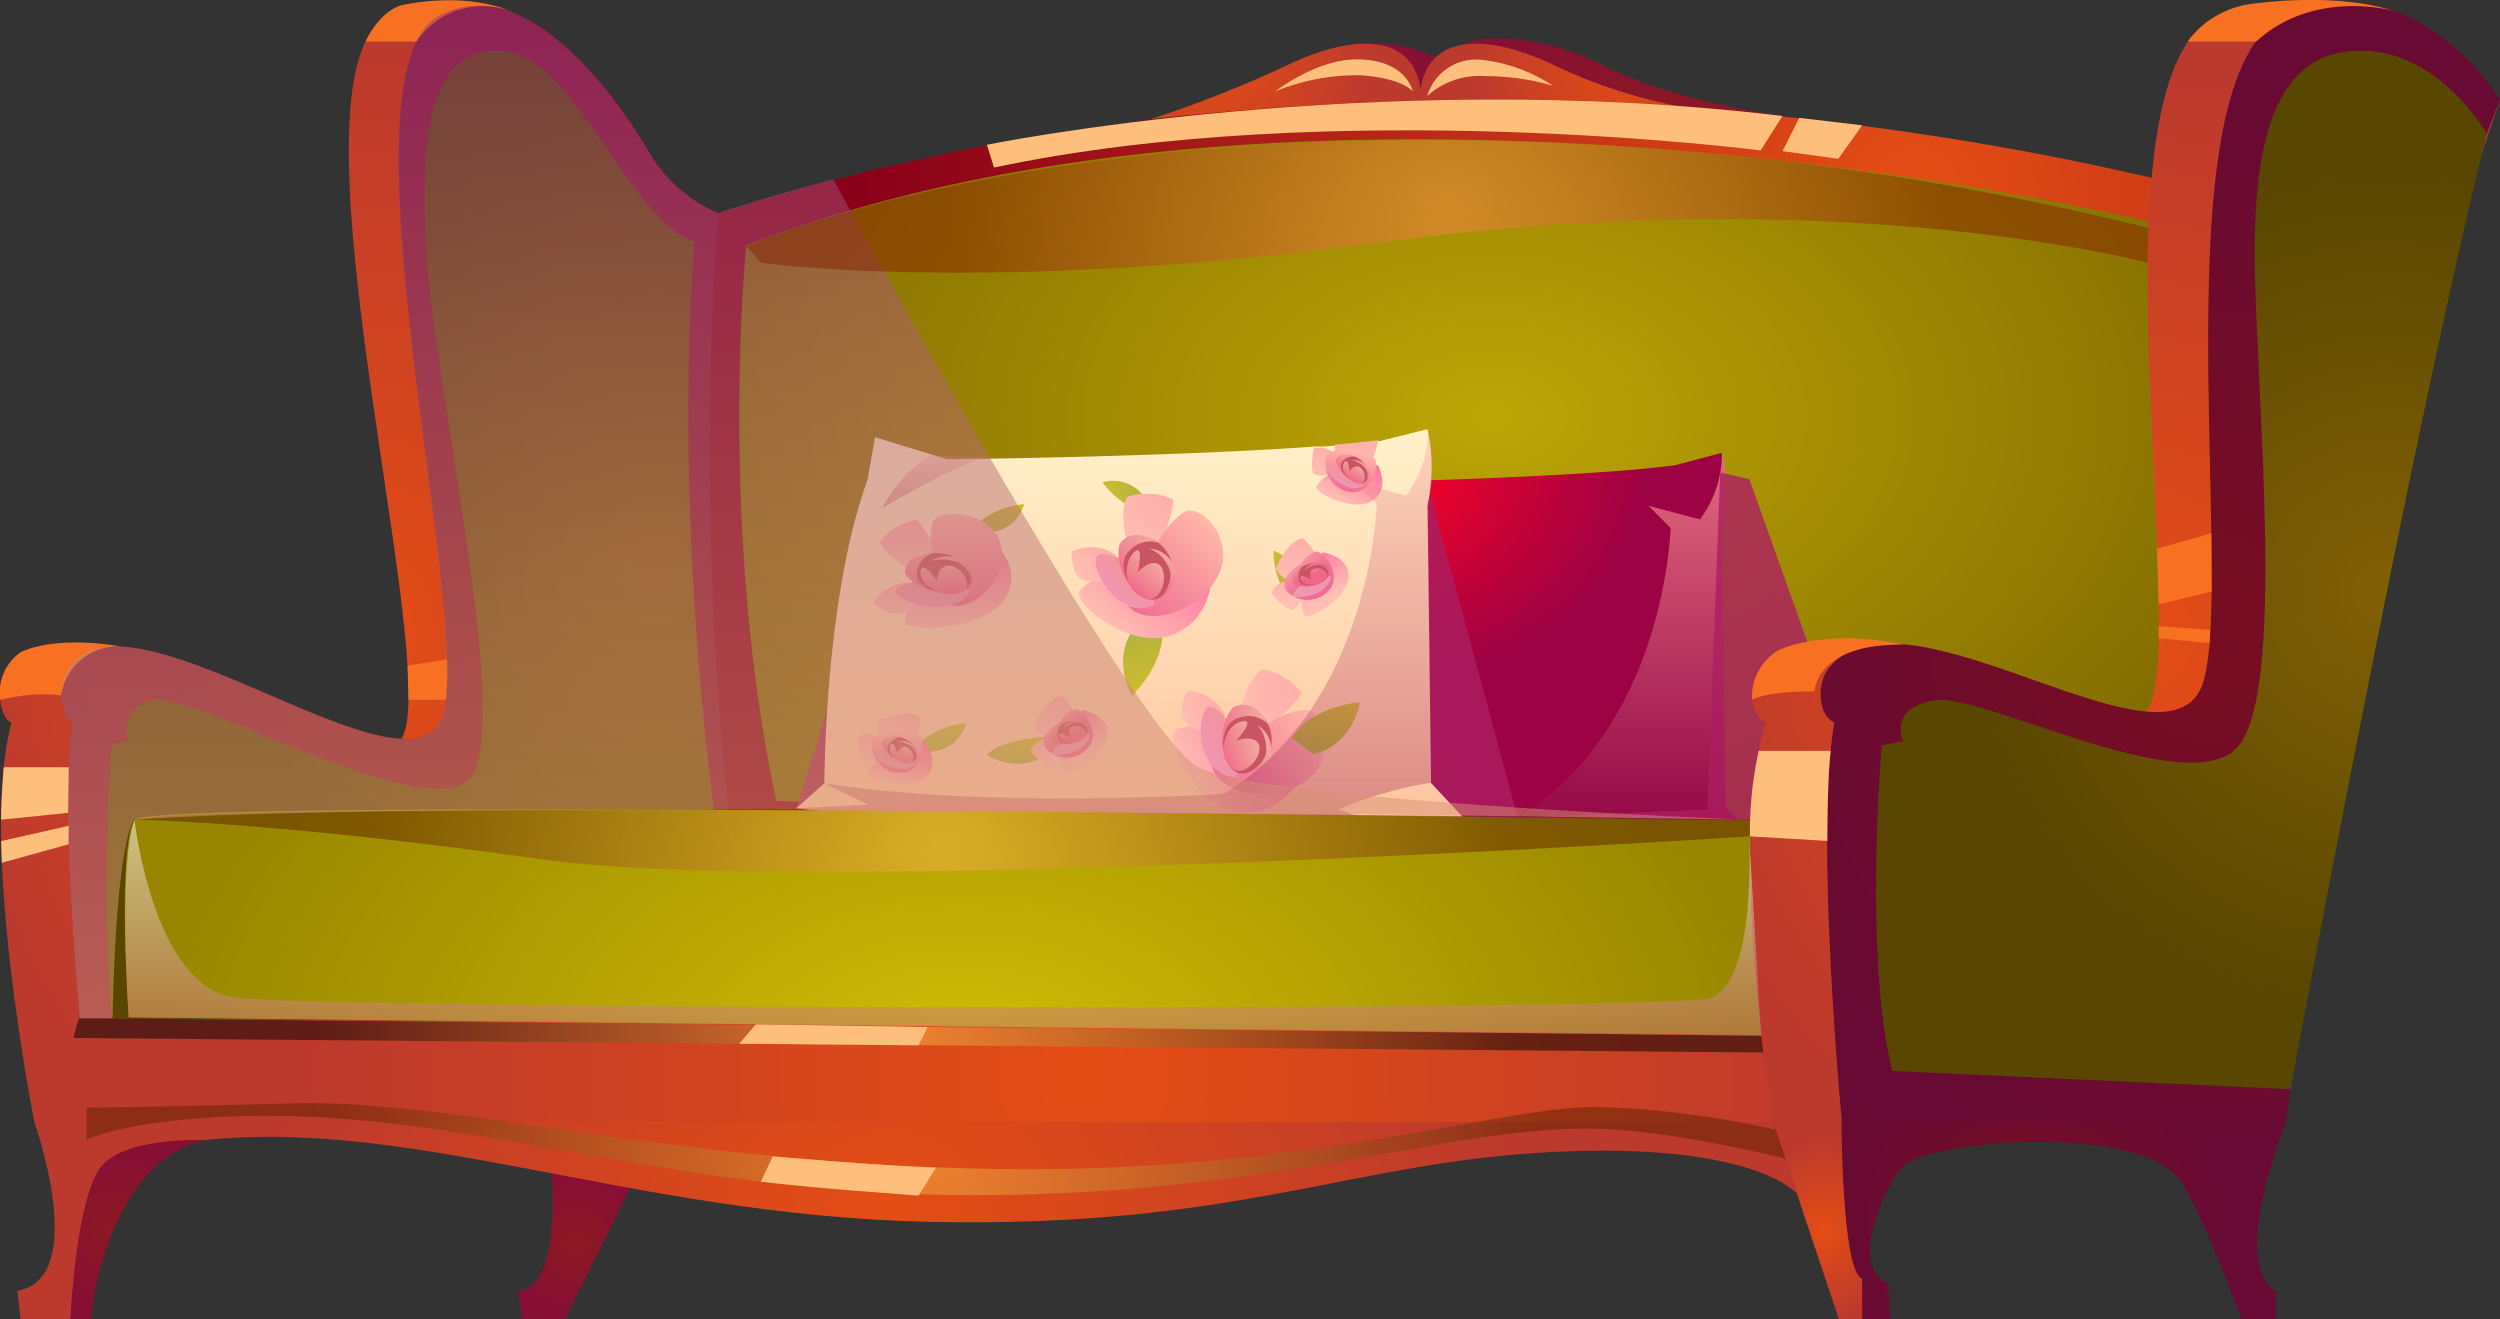 <svg xmlns="http://www.w3.org/2000/svg" xmlns:xlink="http://www.w3.org/1999/xlink" viewBox="0 0 208.43 110"><rect x="0" y="0" width="208.43" height="110" fill="#333333" stroke="none"/><defs><style>.cls-1{isolation:isolate;}.cls-10,.cls-100,.cls-101,.cls-11,.cls-12,.cls-13,.cls-14,.cls-15,.cls-16,.cls-17,.cls-18,.cls-2,.cls-20,.cls-21,.cls-22,.cls-23,.cls-24,.cls-25,.cls-26,.cls-27,.cls-28,.cls-29,.cls-3,.cls-30,.cls-31,.cls-32,.cls-33,.cls-34,.cls-35,.cls-36,.cls-37,.cls-38,.cls-39,.cls-4,.cls-40,.cls-41,.cls-42,.cls-43,.cls-44,.cls-45,.cls-46,.cls-47,.cls-48,.cls-49,.cls-5,.cls-50,.cls-51,.cls-52,.cls-53,.cls-54,.cls-55,.cls-56,.cls-57,.cls-58,.cls-59,.cls-6,.cls-60,.cls-61,.cls-62,.cls-63,.cls-64,.cls-65,.cls-66,.cls-67,.cls-68,.cls-69,.cls-7,.cls-70,.cls-71,.cls-72,.cls-73,.cls-74,.cls-75,.cls-76,.cls-77,.cls-78,.cls-79,.cls-8,.cls-80,.cls-81,.cls-82,.cls-83,.cls-84,.cls-85,.cls-86,.cls-87,.cls-88,.cls-89,.cls-9,.cls-90,.cls-91,.cls-92,.cls-93,.cls-94,.cls-95,.cls-96,.cls-97,.cls-98,.cls-99{fill-rule:evenodd;}.cls-2{fill:url(#Безымянный_градиент_214);}.cls-3{fill:url(#Безымянный_градиент_214-2);}.cls-4{fill:url(#Безымянный_градиент_37);}.cls-5{fill:url(#Безымянный_градиент_37-2);}.cls-6{fill:#ffbf7c;mix-blend-mode:soft-light;}.cls-7{fill:url(#Безымянный_градиент_214-3);}.cls-8{fill:url(#Безымянный_градиент_37-3);}.cls-9{fill:url(#Безымянный_градиент_214-4);}.cls-10{fill:#f87022;}.cls-11{fill:url(#Безымянный_градиент_97);}.cls-12{fill:url(#Безымянный_градиент_24);}.cls-13{fill:url(#Безымянный_градиент_101);}.cls-14{fill:url(#Безымянный_градиент_383);}.cls-100,.cls-15,.cls-16,.cls-17,.cls-19,.cls-84,.cls-85,.cls-99{mix-blend-mode:multiply;}.cls-15,.cls-16{opacity:0.71;}.cls-15{fill:url(#Безымянный_градиент_236);}.cls-16{fill:url(#Безымянный_градиент_236-2);}.cls-17{fill:#ab1e60;opacity:0.8;}.cls-18{fill:url(#Безымянный_градиент_153);}.cls-20{fill:url(#Безымянный_градиент_5);}.cls-21{fill:url(#Безымянный_градиент_5-2);}.cls-22{fill:url(#Безымянный_градиент_5-3);}.cls-23{fill:url(#Безымянный_градиент_219);}.cls-24{fill:url(#Безымянный_градиент_206);}.cls-25{fill:url(#Безымянный_градиент_206-2);}.cls-26{fill:url(#Безымянный_градиент_210);}.cls-27{fill:url(#Безымянный_градиент_4);}.cls-28{fill:#c95463;}.cls-29{fill:url(#Безымянный_градиент_190);}.cls-30{fill:url(#Безымянный_градиент_190-2);}.cls-31{fill:url(#Безымянный_градиент_190-3);}.cls-32{fill:url(#Безымянный_градиент_219-2);}.cls-33{fill:url(#Безымянный_градиент_206-3);}.cls-34{fill:url(#Безымянный_градиент_206-4);}.cls-35{fill:url(#Безымянный_градиент_210-2);}.cls-36{fill:url(#Безымянный_градиент_4-2);}.cls-37{fill:url(#Безымянный_градиент_190-4);}.cls-38{fill:url(#Безымянный_градиент_190-5);}.cls-39{fill:url(#Безымянный_градиент_190-6);}.cls-40{fill:url(#Безымянный_градиент_5-4);}.cls-41{fill:url(#Безымянный_градиент_219-3);}.cls-42{fill:url(#Безымянный_градиент_206-5);}.cls-43{fill:url(#Безымянный_градиент_206-6);}.cls-44{fill:url(#Безымянный_градиент_210-3);}.cls-45{fill:url(#Безымянный_градиент_4-3);}.cls-46{fill:url(#Безымянный_градиент_190-7);}.cls-47{fill:url(#Безымянный_градиент_190-8);}.cls-48{fill:url(#Безымянный_градиент_190-9);}.cls-49{fill:url(#Безымянный_градиент_219-4);}.cls-50{fill:url(#Безымянный_градиент_206-7);}.cls-51{fill:url(#Безымянный_градиент_206-8);}.cls-52{fill:url(#Безымянный_градиент_210-4);}.cls-53{fill:url(#Безымянный_градиент_4-4);}.cls-54{fill:url(#Безымянный_градиент_190-10);}.cls-55{fill:url(#Безымянный_градиент_190-11);}.cls-56{fill:url(#Безымянный_градиент_190-12);}.cls-57{fill:url(#Безымянный_градиент_5-5);}.cls-58{fill:url(#Безымянный_градиент_5-6);}.cls-59{fill:url(#Безымянный_градиент_5-7);}.cls-60{fill:url(#Безымянный_градиент_219-5);}.cls-61{fill:url(#Безымянный_градиент_206-9);}.cls-62{fill:url(#Безымянный_градиент_206-10);}.cls-63{fill:url(#Безымянный_градиент_210-5);}.cls-64{fill:url(#Безымянный_градиент_4-5);}.cls-65{fill:url(#Безымянный_градиент_190-13);}.cls-66{fill:url(#Безымянный_градиент_190-14);}.cls-67{fill:url(#Безымянный_градиент_190-15);}.cls-68{fill:url(#Безымянный_градиент_219-6);}.cls-69{fill:url(#Безымянный_градиент_206-11);}.cls-70{fill:url(#Безымянный_градиент_206-12);}.cls-71{fill:url(#Безымянный_градиент_210-6);}.cls-72{fill:url(#Безымянный_градиент_4-6);}.cls-73{fill:url(#Безымянный_градиент_190-16);}.cls-74{fill:url(#Безымянный_градиент_190-17);}.cls-75{fill:url(#Безымянный_градиент_190-18);}.cls-76{fill:url(#Безымянный_градиент_219-7);}.cls-77{fill:url(#Безымянный_градиент_206-13);}.cls-78{fill:url(#Безымянный_градиент_206-14);}.cls-79{fill:url(#Безымянный_градиент_210-7);}.cls-80{fill:url(#Безымянный_градиент_4-7);}.cls-81{fill:url(#Безымянный_градиент_190-19);}.cls-82{fill:url(#Безымянный_градиент_190-20);}.cls-83{fill:url(#Безымянный_градиент_190-21);}.cls-84,.cls-85{opacity:0.3;}.cls-84{fill:url(#Безымянный_градиент_236-3);}.cls-85{fill:url(#Безымянный_градиент_236-4);}.cls-86{fill:url(#Безымянный_градиент_37-4);}.cls-87{fill:url(#Безымянный_градиент_37-5);}.cls-88{fill:url(#Безымянный_градиент_116);}.cls-89{fill:url(#Безымянный_градиент_37-6);}.cls-90{fill:url(#Безымянный_градиент_226);}.cls-91{fill:url(#Безымянный_градиент_226-2);}.cls-92{fill:url(#Безымянный_градиент_37-7);}.cls-93{fill:url(#Безымянный_градиент_37-8);}.cls-94{fill:url(#Безымянный_градиент_214-5);}.cls-95{fill:url(#Безымянный_градиент_97-2);}.cls-101,.cls-96,.cls-97,.cls-98{mix-blend-mode:screen;}.cls-100,.cls-101,.cls-96,.cls-97,.cls-98,.cls-99{opacity:0.5;}.cls-96{fill:url(#Безымянный_градиент_25);}.cls-97{fill:url(#Безымянный_градиент_34);}.cls-98{fill:url(#Безымянный_градиент_34-2);}.cls-99{fill:url(#Безымянный_градиент_38);}.cls-100{fill:url(#Безымянный_градиент_161);}.cls-101{fill:url(#Безымянный_градиент_44);}</style><radialGradient id="Безымянный_градиент_214" cx="150.34" cy="-1105.62" r="13.43" gradientTransform="translate(-0.83 1356.07) scale(1 1.17)" gradientUnits="userSpaceOnUse"><stop offset="0.02" stop-color="#8b1921"/><stop offset="0.99" stop-color="#880f34"/></radialGradient><radialGradient id="Безымянный_градиент_214-2" cx="327.85" cy="-1105.95" r="16.1" gradientTransform="matrix(-1, 0, 0, 1.17, 514.24, 1356.07)" xlink:href="#Безымянный_градиент_214"/><radialGradient id="Безымянный_градиент_37" cx="334.61" cy="-1105.69" r="13.02" gradientTransform="matrix(-1, 0, 0, 1.17, 514.24, 1356.07)" gradientUnits="userSpaceOnUse"><stop offset="0.02" stop-color="#e34d15"/><stop offset="0.99" stop-color="#bc392d"/></radialGradient><radialGradient id="Безымянный_градиент_37-2" cx="146.32" cy="-1105.59" r="13.43" gradientTransform="translate(-0.83 1356.07) scale(1 1.17)" xlink:href="#Безымянный_градиент_37"/><radialGradient id="Безымянный_градиент_214-3" cx="421.91" cy="162.19" r="5.59" gradientTransform="matrix(-1, 0, 0, 1, 514.24, 0)" xlink:href="#Безымянный_градиент_214"/><radialGradient id="Безымянный_градиент_37-3" cx="448.43" cy="-1063.7" r="42.08" gradientTransform="matrix(-0.83, 0, 0, 1.17, 447.25, 1356.07)" xlink:href="#Безымянный_градиент_37"/><radialGradient id="Безымянный_градиент_214-4" cx="432.64" cy="-1063.61" r="40.54" gradientTransform="matrix(-1, 0, 0, 1.17, 514.24, 1356.07)" xlink:href="#Безымянный_градиент_214"/><radialGradient id="Безымянный_градиент_97" cx="420.66" cy="107.01" r="41.29" gradientTransform="matrix(-0.81, 0, 0, 1, 439.8, 0)" gradientUnits="userSpaceOnUse"><stop offset="0" stop-color="#816006"/><stop offset="0.99" stop-color="#594600"/></radialGradient><radialGradient id="Безымянный_градиент_24" cx="310.37" cy="-1094.53" r="88.69" gradientTransform="matrix(-1, 0, 0, 1.17, 514.24, 1356.07)" gradientUnits="userSpaceOnUse"><stop offset="0.02" stop-color="#e34d15"/><stop offset="0.99" stop-color="#890019"/></radialGradient><radialGradient id="Безымянный_градиент_101" cx="345.73" cy="4696.63" r="81.53" gradientTransform="matrix(-1, 0, 0, 0.64, 514.24, -2912.72)" gradientUnits="userSpaceOnUse"><stop offset="0" stop-color="#bda606"/><stop offset="0.99" stop-color="#776100"/></radialGradient><radialGradient id="Безымянный_градиент_383" cx="355.5" cy="2223.29" r="22.99" gradientTransform="matrix(-1, 0, 0, 0.79, 514.24, -1658.93)" gradientUnits="userSpaceOnUse"><stop offset="0" stop-color="#ff0224"/><stop offset="0.99" stop-color="#9c0244"/></radialGradient><linearGradient id="Безымянный_градиент_236" x1="165.47" y1="129.49" x2="165.47" y2="96.2" gradientTransform="translate(-3.8)" gradientUnits="userSpaceOnUse"><stop offset="0" stop-color="#890041"/><stop offset="1" stop-color="#ff9396"/></linearGradient><linearGradient id="Безымянный_градиент_236-2" x1="150.31" y1="102.79" x2="150.31" y2="98.41" xlink:href="#Безымянный_градиент_236"/><linearGradient id="Безымянный_градиент_153" x1="375.66" y1="127.51" x2="375.66" y2="94.22" gradientTransform="matrix(-1, 0, 0, 1, 514.24, 0)" gradientUnits="userSpaceOnUse"><stop offset="0" stop-color="#ffc49f"/><stop offset="1" stop-color="#fff1ca"/></linearGradient><linearGradient id="Безымянный_градиент_5" x1="130.11" y1="105.06" x2="131.66" y2="100.22" gradientTransform="translate(-3.8)" gradientUnits="userSpaceOnUse"><stop offset="0" stop-color="#9fae4d"/><stop offset="1" stop-color="#ccbb2f"/></linearGradient><linearGradient id="Безымянный_градиент_5-2" x1="630.06" y1="-234.7" x2="631.61" y2="-239.54" gradientTransform="translate(333.96 756.07) rotate(-85.03)" xlink:href="#Безымянный_градиент_5"/><linearGradient id="Безымянный_градиент_5-3" x1="863.9" y1="-143.4" x2="865.45" y2="-148.24" gradientTransform="translate(711.45 764.3) rotate(-121.15)" xlink:href="#Безымянный_градиент_5"/><linearGradient id="Безымянный_градиент_219" x1="127.95" y1="110.79" x2="127.95" y2="103.14" gradientTransform="translate(-3.8)" gradientUnits="userSpaceOnUse"><stop offset="0" stop-color="#ffbfb3"/><stop offset="1" stop-color="#ff73a0"/></linearGradient><linearGradient id="Безымянный_градиент_206" x1="123.87" y1="106.21" x2="123.87" y2="101.79" gradientTransform="translate(-3.8)" gradientUnits="userSpaceOnUse"><stop offset="0" stop-color="#ffbfb3"/><stop offset="1" stop-color="#ffafaa"/></linearGradient><linearGradient id="Безымянный_градиент_206-2" x1="123.04" y1="109.62" x2="123.04" y2="106.97" xlink:href="#Безымянный_градиент_206"/><linearGradient id="Безымянный_градиент_210" x1="128.63" y1="108.97" x2="128.63" y2="101.32" gradientTransform="translate(-3.8)" gradientUnits="userSpaceOnUse"><stop offset="0" stop-color="#f06d93"/><stop offset="1" stop-color="#ffb6a7"/></linearGradient><linearGradient id="Безымянный_градиент_4" x1="125.88" y1="109.09" x2="125.88" y2="106.67" gradientTransform="translate(-3.8)" gradientUnits="userSpaceOnUse"><stop offset="0" stop-color="#f096b3"/><stop offset="1" stop-color="#f2939d"/></linearGradient><linearGradient id="Безымянный_градиент_190" x1="126.76" y1="107.99" x2="126.76" y2="105.61" gradientTransform="translate(-3.8)" gradientUnits="userSpaceOnUse"><stop offset="0" stop-color="#f06788"/><stop offset="1" stop-color="#f2a49d"/></linearGradient><linearGradient id="Безымянный_градиент_190-2" x1="127.37" y1="106.97" x2="127.37" y2="104.87" xlink:href="#Безымянный_градиент_190"/><linearGradient id="Безымянный_градиент_190-3" x1="125.2" y1="107.97" x2="125.2" y2="104.57" xlink:href="#Безымянный_градиент_190"/><linearGradient id="Безымянный_градиент_219-2" x1="350.07" y1="503.21" x2="350.07" y2="495.55" gradientTransform="matrix(0.36, 0.93, -1.2, 0.46, 619.75, -435.84)" xlink:href="#Безымянный_градиент_219"/><linearGradient id="Безымянный_градиент_206-3" x1="345.99" y1="498.62" x2="345.99" y2="494.2" gradientTransform="matrix(0.36, 0.93, -1.2, 0.46, 619.75, -435.84)" xlink:href="#Безымянный_градиент_206"/><linearGradient id="Безымянный_градиент_206-4" x1="345.16" y1="502.04" x2="345.16" y2="499.38" gradientTransform="matrix(0.36, 0.93, -1.2, 0.46, 619.75, -435.84)" xlink:href="#Безымянный_градиент_206"/><linearGradient id="Безымянный_градиент_210-2" x1="350.74" y1="501.38" x2="350.74" y2="493.73" gradientTransform="matrix(0.36, 0.93, -1.2, 0.46, 619.75, -435.84)" xlink:href="#Безымянный_градиент_210"/><linearGradient id="Безымянный_градиент_4-2" x1="348" y1="501.5" x2="348" y2="499.08" gradientTransform="matrix(0.36, 0.93, -1.2, 0.46, 619.75, -435.84)" xlink:href="#Безымянный_градиент_4"/><linearGradient id="Безымянный_градиент_190-4" x1="348.87" y1="500.41" x2="348.87" y2="498.02" gradientTransform="matrix(0.36, 0.93, -1.2, 0.46, 619.75, -435.84)" xlink:href="#Безымянный_градиент_190"/><linearGradient id="Безымянный_градиент_190-5" x1="349.49" y1="499.38" x2="349.49" y2="497.28" gradientTransform="matrix(0.36, 0.93, -1.2, 0.46, 619.75, -435.84)" xlink:href="#Безымянный_градиент_190"/><linearGradient id="Безымянный_градиент_190-6" x1="347.31" y1="500.38" x2="347.31" y2="496.98" gradientTransform="matrix(0.36, 0.93, -1.2, 0.46, 619.75, -435.84)" xlink:href="#Безымянный_градиент_190"/><linearGradient id="Безымянный_градиент_5-4" x1="156.67" y1="124.44" x2="159.15" y2="116.7" xlink:href="#Безымянный_градиент_5"/><linearGradient id="Безымянный_градиент_219-3" x1="232.64" y1="-81.26" x2="232.64" y2="-85.54" gradientTransform="matrix(0.89, -0.45, 0.45, 0.89, -16.39, 285.65)" xlink:href="#Безымянный_градиент_219"/><linearGradient id="Безымянный_градиент_206-5" x1="148.53" y1="59.6" x2="148.53" y2="55.87" gradientTransform="matrix(1, -0.06, 0.06, 1, 0.67, 56.68)" xlink:href="#Безымянный_градиент_206"/><linearGradient id="Безымянный_градиент_206-6" x1="229.74" y1="-82.35" x2="229.74" y2="-84.84" gradientTransform="matrix(0.89, -0.45, 0.45, 0.89, -16.39, 285.65)" xlink:href="#Безымянный_градиент_206"/><linearGradient id="Безымянный_градиент_210-3" x1="198.83" y1="426.75" x2="195.51" y2="426.85" gradientTransform="matrix(0.66, 0.75, -0.75, 0.66, 342.24, -323.79)" xlink:href="#Безымянный_градиент_210"/><linearGradient id="Безымянный_градиент_4-3" x1="231.87" y1="-82.71" x2="231.87" y2="-84.07" gradientTransform="matrix(0.89, -0.45, 0.45, 0.89, -16.39, 285.65)" xlink:href="#Безымянный_градиент_4"/><linearGradient id="Безымянный_градиент_190-7" x1="232.36" y1="-83.33" x2="232.36" y2="-84.66" gradientTransform="matrix(0.89, -0.45, 0.45, 0.89, -16.39, 285.65)" xlink:href="#Безымянный_градиент_190"/><linearGradient id="Безымянный_градиент_190-8" x1="232.7" y1="-83.9" x2="232.7" y2="-85.07" gradientTransform="matrix(0.89, -0.45, 0.45, 0.89, -16.39, 285.65)" xlink:href="#Безымянный_градиент_190"/><linearGradient id="Безымянный_градиент_190-9" x1="231.49" y1="-83.34" x2="231.49" y2="-85.24" gradientTransform="matrix(0.89, -0.45, 0.45, 0.89, -16.39, 285.65)" xlink:href="#Безымянный_градиент_190"/><linearGradient id="Безымянный_градиент_219-4" x1="131.86" y1="282.61" x2="131.86" y2="278.33" gradientTransform="translate(168.5 -211.19) rotate(27.29)" xlink:href="#Безымянный_градиент_219"/><linearGradient id="Безымянный_градиент_206-7" x1="356.88" y1="97.61" x2="356.88" y2="95.29" gradientTransform="matrix(-1, 0, 0, 1, 514.24, 0)" xlink:href="#Безымянный_градиент_206"/><linearGradient id="Безымянный_градиент_206-8" x1="359.39" y1="98.13" x2="359.39" y2="95.73" gradientTransform="matrix(-1, 0, 0, 1, 514.24, 0)" xlink:href="#Безымянный_градиент_206"/><linearGradient id="Безымянный_градиент_210-4" x1="524.21" y1="617.65" x2="520.89" y2="617.75" gradientTransform="translate(871.71 -280.99) rotate(102.32)" xlink:href="#Безымянный_градиент_210"/><linearGradient id="Безымянный_градиент_4-4" x1="131.09" y1="281.16" x2="131.09" y2="279.81" gradientTransform="translate(168.5 -211.19) rotate(27.29)" xlink:href="#Безымянный_градиент_4"/><linearGradient id="Безымянный_градиент_190-10" x1="131.58" y1="280.55" x2="131.58" y2="279.22" gradientTransform="translate(168.5 -211.19) rotate(27.29)" xlink:href="#Безымянный_градиент_190"/><linearGradient id="Безымянный_градиент_190-11" x1="131.92" y1="279.97" x2="131.92" y2="278.8" gradientTransform="translate(168.5 -211.19) rotate(27.29)" xlink:href="#Безымянный_градиент_190"/><linearGradient id="Безымянный_градиент_190-12" x1="130.71" y1="280.53" x2="130.71" y2="278.63" gradientTransform="translate(168.5 -211.19) rotate(27.29)" xlink:href="#Безымянный_градиент_190"/><linearGradient id="Безымянный_градиент_5-5" x1="1000.16" y1="631.8" x2="1002.64" y2="624.06" gradientTransform="translate(1312.9 -27.51) rotate(141.16)" xlink:href="#Безымянный_градиент_5"/><linearGradient id="Безымянный_градиент_5-6" x1="132.03" y1="124.11" x2="133.48" y2="119.58" xlink:href="#Безымянный_градиент_5"/><linearGradient id="Безымянный_градиент_5-7" x1="125.29" y1="123.33" x2="126.84" y2="118.49" xlink:href="#Безымянный_градиент_5"/><linearGradient id="Безымянный_градиент_219-5" x1="192.6" y1="381.08" x2="192.6" y2="373.42" gradientTransform="matrix(0.76, 0.65, -0.83, 0.98, 308.47, -386.13)" xlink:href="#Безымянный_градиент_219"/><linearGradient id="Безымянный_градиент_206-9" x1="188.52" y1="376.5" x2="188.52" y2="372.08" gradientTransform="matrix(0.76, 0.65, -0.83, 0.98, 308.47, -386.13)" xlink:href="#Безымянный_градиент_206"/><linearGradient id="Безымянный_градиент_206-10" x1="187.69" y1="379.91" x2="187.69" y2="377.25" gradientTransform="matrix(0.76, 0.65, -0.83, 0.98, 308.47, -386.13)" xlink:href="#Безымянный_градиент_206"/><linearGradient id="Безымянный_градиент_210-5" x1="193.27" y1="379.26" x2="193.27" y2="371.61" gradientTransform="matrix(0.76, 0.65, -0.83, 0.98, 308.47, -386.13)" xlink:href="#Безымянный_градиент_210"/><linearGradient id="Безымянный_градиент_4-5" x1="190.53" y1="379.38" x2="190.53" y2="376.95" gradientTransform="matrix(0.76, 0.65, -0.83, 0.98, 308.47, -386.13)" xlink:href="#Безымянный_градиент_4"/><linearGradient id="Безымянный_градиент_190-13" x1="191.4" y1="378.28" x2="191.4" y2="375.9" gradientTransform="matrix(0.76, 0.65, -0.83, 0.98, 308.47, -386.13)" xlink:href="#Безымянный_градиент_190"/><linearGradient id="Безымянный_градиент_190-14" x1="192.02" y1="377.25" x2="192.02" y2="375.16" gradientTransform="matrix(0.76, 0.65, -0.83, 0.98, 308.47, -386.13)" xlink:href="#Безымянный_градиент_190"/><linearGradient id="Безымянный_градиент_190-15" x1="189.84" y1="378.25" x2="189.84" y2="374.85" gradientTransform="matrix(0.76, 0.65, -0.83, 0.98, 308.47, -386.13)" xlink:href="#Безымянный_градиент_190"/><linearGradient id="Безымянный_градиент_219-6" x1="119.92" y1="248.76" x2="119.92" y2="244.48" gradientTransform="translate(75.68 -148.74) rotate(16.73)" xlink:href="#Безымянный_градиент_219"/><linearGradient id="Безымянный_градиент_206-11" x1="173.23" y1="406.65" x2="173.23" y2="402.92" gradientTransform="translate(245.36 -302.52) rotate(39.81)" xlink:href="#Безымянный_градиент_206"/><linearGradient id="Безымянный_градиент_206-12" x1="117.02" y1="247.66" x2="117.02" y2="245.18" gradientTransform="translate(75.68 -148.74) rotate(16.73)" xlink:href="#Безымянный_градиент_206"/><linearGradient id="Безымянный_градиент_210-6" x1="487.82" y1="621" x2="484.5" y2="621.1" gradientTransform="translate(754.72 -345.57) rotate(91.76)" xlink:href="#Безымянный_градиент_210"/><linearGradient id="Безымянный_градиент_4-6" x1="119.15" y1="247.31" x2="119.15" y2="245.95" gradientTransform="translate(75.68 -148.74) rotate(16.73)" xlink:href="#Безымянный_градиент_4"/><linearGradient id="Безымянный_градиент_190-16" x1="119.64" y1="246.69" x2="119.64" y2="245.36" gradientTransform="translate(75.68 -148.74) rotate(16.73)" xlink:href="#Безымянный_градиент_190"/><linearGradient id="Безымянный_градиент_190-17" x1="119.98" y1="246.12" x2="119.98" y2="244.95" gradientTransform="translate(75.68 -148.74) rotate(16.73)" xlink:href="#Безымянный_градиент_190"/><linearGradient id="Безымянный_градиент_190-18" x1="118.77" y1="246.68" x2="118.77" y2="244.78" gradientTransform="translate(75.68 -148.74) rotate(16.73)" xlink:href="#Безымянный_градиент_190"/><linearGradient id="Безымянный_градиент_219-7" x1="208.8" y1="-78.5" x2="208.8" y2="-82.78" gradientTransform="matrix(0.89, -0.45, 0.45, 0.89, -16.39, 285.65)" xlink:href="#Безымянный_градиент_219"/><linearGradient id="Безымянный_градиент_206-13" x1="127.68" y1="71.49" x2="127.68" y2="67.76" gradientTransform="matrix(1, -0.06, 0.06, 1, 0.67, 56.68)" xlink:href="#Безымянный_градиент_206"/><linearGradient id="Безымянный_градиент_206-14" x1="205.89" y1="-79.59" x2="205.89" y2="-82.07" gradientTransform="matrix(0.89, -0.45, 0.45, 0.89, -16.39, 285.65)" xlink:href="#Безымянный_градиент_206"/><linearGradient id="Безымянный_градиент_210-7" x1="195.35" y1="450.5" x2="192.03" y2="450.6" gradientTransform="matrix(0.66, 0.75, -0.75, 0.66, 342.24, -323.79)" xlink:href="#Безымянный_градиент_210"/><linearGradient id="Безымянный_градиент_4-7" x1="208.03" y1="-79.94" x2="208.03" y2="-81.3" gradientTransform="matrix(0.89, -0.45, 0.45, 0.89, -16.39, 285.65)" xlink:href="#Безымянный_градиент_4"/><linearGradient id="Безымянный_градиент_190-19" x1="208.51" y1="-80.56" x2="208.51" y2="-81.89" gradientTransform="matrix(0.89, -0.45, 0.45, 0.89, -16.39, 285.65)" xlink:href="#Безымянный_градиент_190"/><linearGradient id="Безымянный_градиент_190-20" x1="208.86" y1="-81.13" x2="208.86" y2="-82.3" gradientTransform="matrix(0.89, -0.45, 0.45, 0.89, -16.39, 285.65)" xlink:href="#Безымянный_градиент_190"/><linearGradient id="Безымянный_градиент_190-21" x1="207.64" y1="-80.57" x2="207.64" y2="-82.47" gradientTransform="matrix(0.89, -0.45, 0.45, 0.89, -16.39, 285.65)" xlink:href="#Безымянный_градиент_190"/><linearGradient id="Безымянный_градиент_236-3" x1="140.95" y1="127.5" x2="140.95" y2="94.22" xlink:href="#Безымянный_градиент_236"/><linearGradient id="Безымянный_градиент_236-4" x1="125.8" y1="100.81" x2="125.8" y2="96.43" xlink:href="#Безымянный_градиент_236"/><radialGradient id="Безымянный_градиент_37-4" cx="273.12" cy="-1065.83" r="28.12" xlink:href="#Безымянный_градиент_37"/><radialGradient id="Безымянный_градиент_37-5" cx="379.63" cy="-1032.53" r="66.13" xlink:href="#Безымянный_градиент_37"/><radialGradient id="Безымянный_градиент_116" cx="389.66" cy="4782.47" r="68.77" gradientTransform="matrix(-1, 0, 0, 0.64, 514.24, -2912.72)" gradientUnits="userSpaceOnUse"><stop offset="0" stop-color="#d1be06"/><stop offset="0.99" stop-color="#988600"/></radialGradient><radialGradient id="Безымянный_градиент_37-6" cx="291.69" cy="-1063.71" r="40.69" xlink:href="#Безымянный_градиент_37"/><radialGradient id="Безымянный_градиент_226" cx="285.89" cy="-1063.71" r="40.64" gradientTransform="matrix(-1, 0, 0, 1.17, 514.24, 1356.07)" gradientUnits="userSpaceOnUse"><stop offset="0.02" stop-color="#770d21"/><stop offset="0.99" stop-color="#680a34"/></radialGradient><radialGradient id="Безымянный_градиент_226-2" cx="300.77" cy="160.22" r="16.21" gradientTransform="matrix(-1, 0, 0, 1, 514.24, 0)" xlink:href="#Безымянный_градиент_226"/><radialGradient id="Безымянный_градиент_37-7" cx="317.92" cy="-1021.46" r="6.58" xlink:href="#Безымянный_градиент_37"/><radialGradient id="Безымянный_градиент_37-8" cx="368.82" cy="160.22" r="47.34" gradientTransform="matrix(-1.12, 0, 0, 1, 531.73, 0)" xlink:href="#Безымянный_градиент_37"/><radialGradient id="Безымянный_градиент_214-5" cx="426.29" cy="160.98" r="6.36" gradientTransform="matrix(-1.12, 0, 0, 1, 531.73, 0)" xlink:href="#Безымянный_градиент_214"/><radialGradient id="Безымянный_градиент_97-2" cx="270.93" cy="107.81" r="35.5" gradientTransform="matrix(-1, 0, 0, 1, 514.24, 0)" xlink:href="#Безымянный_градиент_97"/><radialGradient id="Безымянный_градиент_25" cx="393.39" cy="144.77" r="49.81" gradientTransform="matrix(-1, 0, 0, 1, 514.24, 0)" gradientUnits="userSpaceOnUse"><stop offset="0" stop-color="#fbb64a"/><stop offset="1"/></radialGradient><radialGradient id="Безымянный_градиент_34" cx="391.94" cy="154.31" r="50.15" gradientTransform="matrix(-1, 0, 0, 1, 514.24, 0)" gradientUnits="userSpaceOnUse"><stop offset="0" stop-color="#fbb64a"/><stop offset="1" stop-color="#5e2200"/></radialGradient><radialGradient id="Безымянный_градиент_34-2" cx="391.42" cy="128.57" r="47.65" xlink:href="#Безымянный_градиент_34"/><linearGradient id="Безымянный_градиент_38" x1="391.34" y1="144.81" x2="391.34" y2="126.8" gradientTransform="matrix(-1, 0, 0, 1, 514.24, 0)" gradientUnits="userSpaceOnUse"><stop offset="0" stop-color="#c56973"/><stop offset="0.99" stop-color="#fff"/></linearGradient><linearGradient id="Безымянный_градиент_161" x1="394.48" y1="143.36" x2="394.48" y2="58.97" gradientTransform="matrix(-1, 0, 0, 1, 514.24, 0)" gradientUnits="userSpaceOnUse"><stop offset="0.01" stop-color="#e7a974"/><stop offset="1" stop-color="#933873"/></linearGradient><radialGradient id="Безымянный_градиент_44" cx="349.3" cy="75.64" r="41.52" gradientTransform="matrix(-1, 0, 0, 1, 514.24, 0)" gradientUnits="userSpaceOnUse"><stop offset="0" stop-color="#fb864a"/><stop offset="1" stop-color="#862200"/></radialGradient></defs><g class="cls-1"><g id="living_room" data-name="living room"><path class="cls-2" d="M144.17,68.41a96.82,96.82,0,0,0,11.51-4.55c1.87-.88-.1-1.49,1.45-1.7,3.47-.48,9.58.91,9.69,4.68C166.82,66.84,152.11,67.43,144.17,68.41Z" transform="translate(-44.27 -58.46)"/><path class="cls-3" d="M192.88,68.13s-9.13-1.19-15.08-4.27c-4.05-2.08-9.2-2.82-11.75-1.64-1.88.87.68,1.87.61,4.62C166.66,66.84,185.25,67.93,192.88,68.13Z" transform="translate(-44.27 -58.46)"/><path class="cls-4" d="M184.88,67.43a42.48,42.48,0,0,1-11.11-3.57c-6.06-2.86-11-2.48-11.14,3Z" transform="translate(-44.27 -58.46)"/><path class="cls-5" d="M140.15,68.41a96.82,96.82,0,0,0,11.51-4.55c6.06-2.86,11-2.48,11.14,3C162.8,66.84,148.09,67.43,140.15,68.41Z" transform="translate(-44.27 -58.46)"/><path class="cls-6" d="M173.75,65.61a13.46,13.46,0,0,0-5.86-2.15,4.24,4.24,0,0,0-4.63,3,6.56,6.56,0,0,1,4.92-1.65A20,20,0,0,1,173.75,65.61Z" transform="translate(-44.27 -58.46)"/><path class="cls-6" d="M162.06,66.09s-.52-2.68-4.68-2.68c-3.39,0-6.8,2.68-6.8,2.68a17.77,17.77,0,0,1,7.18-1.35C161.3,65,162.06,66.09,162.06,66.09Z" transform="translate(-44.27 -58.46)"/><path class="cls-7" d="M90.22,155.92s1,9.78-2.72,10.16l.26,2.38h3.59l5.81-11.66Z" transform="translate(-44.27 -58.46)"/><path class="cls-8" d="M95.67,67.27S85.59,55.11,76.61,59.83s3.68,50.64,1.46,59.4-27.85-12.69-33.16-5.13c-1.06,1.51-.69,4.21.32,4.63-2.76,9.93,1.92,33.36,1.92,33.36H76.61C87.06,92.85,87,92.57,95.67,67.27Z" transform="translate(-44.27 -58.46)"/><path class="cls-9" d="M50.3,118.73c-.81,5.82-.08,16.84.62,24.63.46,5,.91,8.73.91,8.73H87.31L105.24,128l.66-.89c0-.4-.05-.79-.08-1.18-2.36-33.65-1.68-49.71-1.68-49.71a12.46,12.46,0,0,1-5.59-4.81s-9-16.33-17.69-11.62,2.58,49.22.42,58S55.16,106.54,50,114.1C49,115.61,49.32,118.3,50.3,118.73Z" transform="translate(-44.27 -58.46)"/><path class="cls-10" d="M54.35,112.36s-5.12-1-8.34.46a4.14,4.14,0,0,0-1.72,4,14.31,14.31,0,0,1,5.08-.39A4.76,4.76,0,0,1,54.35,112.36Z" transform="translate(-44.27 -58.46)"/><path class="cls-10" d="M79,61.92H74.75s1-2.35,2.91-3c0,0,5.49-1.37,9.78.74A6.63,6.63,0,0,0,79,61.92Z" transform="translate(-44.27 -58.46)"/><path class="cls-11" d="M102.17,78.57c-5.22-1.41-10-15.5-16-15.88-5.25-.34-7,4.92-6.39,16.25.57,11.17,7.35,40.53,3.66,44.45s-23.11-7.22-26.29-6.59A2.48,2.48,0,0,0,55,120.2l-1.44.38s-1.23,17.54.71,27.13H107.3S99.63,112.86,102.17,78.57Z" transform="translate(-44.27 -58.46)"/><path class="cls-12" d="M105,126l.24,2.07c.53,4.47,1.2,9,2.06,13.58H225.77s2.36-37.41,9.09-65.36c0,0-58.66-19.25-121.1-2.81q-4.8,1.26-9.62,2.81A285.17,285.17,0,0,0,105,126Z" transform="translate(-44.27 -58.46)"/><path class="cls-13" d="M223.41,76.91s-68.57-16.64-116.92,2c0,0-2.39,23.24,2.49,46.32l122.35,5.24L232.5,87.3Z" transform="translate(-44.27 -58.46)"/><path class="cls-14" d="M135.18,127.82c18.42,2.45,43.23,1.6,52.32,1.17h.05l3.36-.17H191l-2.89-3.1-.31-23.16a14.79,14.79,0,0,0,0-6.34l-4,1.06h-.14c-1,.13-2.26.26-3.58.37l-.89.07h0l-.68.05h0c-11.9.88-30.76,1.08-30.76,1.08l-6-1.85-.61,3.52c-3.56,9.77-3.56,25.23-3.56,25.23Z" transform="translate(-44.27 -58.46)"/><path class="cls-15" d="M188.14,125.7a33.94,33.94,0,0,0-7.73,2.19c1.87.92,4.79,1.11,7.09,1.1-9.09.43-33.9,1.28-52.32-1.17l5.94-.29-3.61-1.79c13.54,2.17,33.31.88,33.31.88,12.34-7.56,12.73-24.15,12.73-24.15l-1.84-1.84,4.29,1.13a9.17,9.17,0,0,0,1.83-5.56,14.75,14.75,0,0,1,0,6.33Z" transform="translate(-44.27 -58.46)"/><path class="cls-16" d="M146.33,98.41a11.37,11.37,0,0,0-4,4.38s5.65-3.33,8.45-4.2Z" transform="translate(-44.27 -58.46)"/><polygon class="cls-17" points="118.52 38.47 126.54 68.17 142.35 67.49 143.42 39.38 145.85 39.96 156.41 69.6 66.39 67.38 73.38 45.13 118.52 38.47"/><path class="cls-18" d="M110.66,125.84c18.43,2.44,43.23,1.6,52.32,1.17H163c1.83-.08,3-.15,3.36-.17h.11l-2.89-3.1-.3-23.17a14.75,14.75,0,0,0,0-6.33l-4,1-.13,0c-1.06.13-2.26.26-3.59.37l-.89.07h0l-.69,0h0c-11.9.88-30.76,1.07-30.76,1.07l-6-1.84-.61,3.52C113,108.3,113,123.76,113,123.76Z" transform="translate(-44.27 -58.46)"/><g class="cls-19"><path class="cls-20" d="M125.24,102.57a7,7,0,0,1,4.4-2.08A3.19,3.19,0,0,1,125.24,102.57Z" transform="translate(-44.27 -58.46)"/><path class="cls-21" d="M152.14,108.94a7,7,0,0,1-1.7-4.57A3.2,3.2,0,0,1,152.14,108.94Z" transform="translate(-44.27 -58.46)"/><path class="cls-22" d="M140.25,101.36a7,7,0,0,1-4.06-2.69A3.2,3.2,0,0,1,140.25,101.36Z" transform="translate(-44.27 -58.46)"/><path class="cls-23" d="M120.46,107.92a6.1,6.1,0,0,0-.74,2.36c0,.87,6.64.88,8.38-2s-1.7-5.19-1.7-5.19Z" transform="translate(-44.27 -58.46)"/><path class="cls-24" d="M120.71,106.21s-2.87-1.37-3.06-2.62a5.23,5.23,0,0,1,3.06-1.8s1.74,2,1.78,3.82Z" transform="translate(-44.27 -58.46)"/><path class="cls-25" d="M120.07,107a3.76,3.76,0,0,0-3,1.71,3.64,3.64,0,0,0,1.85.94c.85,0,2.47-1.33,2.47-1.33Z" transform="translate(-44.27 -58.46)"/><path class="cls-26" d="M122.08,104.57a3.88,3.88,0,0,1,0-2.63c.56-1.13,4.82-.82,5.59,1.75s-1.73,5.61-4.1,5.25S122.08,104.57,122.08,104.57Z" transform="translate(-44.27 -58.46)"/><path class="cls-27" d="M121.4,106.73s-2.33.48-2.47,1,2.2,1.55,4,1.31,2.26-1.31,2.26-1.31S122.37,106.35,121.4,106.73Z" transform="translate(-44.27 -58.46)"/><path class="cls-28" d="M120.89,104.87a3.25,3.25,0,0,1,1.19-.3,4.12,4.12,0,0,1,1.88.36s1.55.85,1.28,2-2,.91-2,.91S119,107.79,120.89,104.87Z" transform="translate(-44.27 -58.46)"/><path class="cls-29" d="M122.4,106.9s0-1,.68-1.24,1.82.59,1.82,1.51-1.79,1-2.5.58c0,0-1.51-.58-1.38-1.64S122.4,106.9,122.4,106.9Z" transform="translate(-44.27 -58.46)"/><path class="cls-30" d="M121.82,105.25a2.84,2.84,0,0,1,2.36-.27,1.5,1.5,0,0,1,1.06,2,1.84,1.84,0,0,0-1.39-1.72A3.65,3.65,0,0,0,121.82,105.25Z" transform="translate(-44.27 -58.46)"/><path class="cls-31" d="M122.08,104.57a1.91,1.91,0,0,0-1.37,1.64c-.16,1.34,2.37,1.76,2.37,1.76s-2.5-.29-3.35-1.7C119.73,106.27,119.35,104.82,122.08,104.57Z" transform="translate(-44.27 -58.46)"/><path class="cls-32" d="M145.41,118.88a9.43,9.43,0,0,0-3.1.4c-1,.45,1.35,6.6,5.36,6.92s5.61-4,5.61-4Z" transform="translate(-44.27 -58.46)"/><path class="cls-33" d="M147.54,118.32s.61-3.31,2-4.07a5.33,5.33,0,0,1,3.26,2,10.75,10.75,0,0,1-3.93,3.43Z" transform="translate(-44.27 -58.46)"/><path class="cls-34" d="M146.41,118.07a3.58,3.58,0,0,0-3.13-2,3.52,3.52,0,0,0-.47,2.16c.29.81,2.49,1.69,2.49,1.69Z" transform="translate(-44.27 -58.46)"/><path class="cls-35" d="M150,118.84a6.2,6.2,0,0,1,3.14-1.21c1.55,0,2.72,4.11-.08,6s-7.34,1-7.76-1.4S150,118.84,150,118.84Z" transform="translate(-44.27 -58.46)"/><path class="cls-36" d="M147.17,119.21s-1.41-2-2.11-1.83-1.06,2.76-.1,4.37a2.7,2.7,0,0,0,2.37,1.51S148,119.93,147.17,119.21Z" transform="translate(-44.27 -58.46)"/><path class="cls-28" d="M149.22,117.86a2.78,2.78,0,0,1,.79,1,3.46,3.46,0,0,1,.24,1.92s-.46,1.84-2,2.13-1.8-1.4-1.8-1.4S145,117.44,149.22,117.86Z" transform="translate(-44.27 -58.46)"/><path class="cls-37" d="M147.33,120.21s1.15-.44,1.73.07-.05,2-1.15,2.39-1.84-1.2-1.61-2.06c0,0,.16-1.68,1.48-2S147.33,120.21,147.33,120.21Z" transform="translate(-44.27 -58.46)"/><path class="cls-38" d="M149.09,118.91a2.35,2.35,0,0,1,1.18,2.07c.14,1.64-2,1.91-2,1.91s1.69-.69,1.56-2.08A2.81,2.81,0,0,0,149.09,118.91Z" transform="translate(-44.27 -58.46)"/><path class="cls-39" d="M150,118.84a2.3,2.3,0,0,0-2.47-.52c-1.65.47-1.24,3-1.24,3s-.57-2.47.83-3.92C147.13,117.43,148.71,116.41,150,118.84Z" transform="translate(-44.27 -58.46)"/><path class="cls-40" d="M152,120s1.12-2.46,5.64-3c0,0-.51,3.58-3.91,4.33Z" transform="translate(-44.27 -58.46)"/><path class="cls-41" d="M152.78,108.39a3.53,3.53,0,0,0,.21,1.37c.25.42,3.54-1.23,3.71-3.08s-2.15-2.17-2.15-2.17Z" transform="translate(-44.27 -58.46)"/><path class="cls-42" d="M152.12,107.13s-1.32-.62-1.47-1.31c0,0,1-2.37,2.26-2.48a4.74,4.74,0,0,1,1.38,2.23Z" transform="translate(-44.27 -58.46)"/><path class="cls-43" d="M152.19,106.71s-1.79.19-1.88,1.3c0,0,1.34,1.5,1.78,1.3s.9-1.28.9-1.28Z" transform="translate(-44.27 -58.46)"/><path class="cls-44" d="M152.79,105.46a2.16,2.16,0,0,1,1.1-1c.68-.19,2.13,1.71,1.34,3a2.38,2.38,0,0,1-3.72.23C150.79,106.57,152.79,105.46,152.79,105.46Z" transform="translate(-44.27 -58.46)"/><path class="cls-45" d="M153.07,106.94s-1,.82-1,1.13,1.48.22,2.35-.36.8-1.21.8-1.21S153.46,106.51,153.07,106.94Z" transform="translate(-44.27 -58.46)"/><path class="cls-28" d="M152.35,106.14a2,2,0,0,1,.52-.45,2.22,2.22,0,0,1,1-.28s1,0,1.15.69-.75,1-.75,1S152.13,108.08,152.35,106.14Z" transform="translate(-44.27 -58.46)"/><path class="cls-46" d="M153.61,106.78s-.24-.48,0-.79a.91.91,0,0,1,1.29.3c.23.46-.64.94-1.11.92,0,0-.9.08-1.09-.48S153.61,106.78,153.61,106.78Z" transform="translate(-44.27 -58.46)"/><path class="cls-47" d="M152.91,106.1a1.59,1.59,0,0,1,1.11-.73.84.84,0,0,1,1,.73,1,1,0,0,0-1.12-.51A2,2,0,0,0,152.91,106.1Z" transform="translate(-44.27 -58.46)"/><path class="cls-48" d="M152.87,105.69a1.1,1.1,0,0,0-.28,1.17c.26.7,1.63.28,1.63.28a2.89,2.89,0,0,1-2.1,0S151.57,106.5,152.87,105.69Z" transform="translate(-44.27 -58.46)"/><path class="cls-49" d="M155,98.05a3.31,3.31,0,0,0-1,1c-.2.45,3.07,2.14,4.66,1.18s.49-3,.49-3Z" transform="translate(-44.27 -58.46)"/><path class="cls-50" d="M155.57,96v.16a5.12,5.12,0,0,0,.07.6l.27.08.09,0,.18,0,.16.06.32.1h0l.71.23.35.12.07,0,.39.13h0a.6.6,0,0,0,.08-.08.24.24,0,0,0,.08-.09.36.36,0,0,0,.08-.09,2.84,2.84,0,0,0,.38-.71,7.06,7.06,0,0,0,.36-1.35c-1.06.13-2.26.26-3.59.37A2.16,2.16,0,0,0,155.57,96Z" transform="translate(-44.27 -58.46)"/><path class="cls-51" d="M153.86,98a2.06,2.06,0,0,0,1.09.06h0l.25,0,.22,0,0-.05.27-.66,0-.07.15-.37.11-.27a.83.83,0,0,0-.13-.14,2.59,2.59,0,0,0-.32-.27l-.17-.12a2.25,2.25,0,0,0-.72-.33h0l-.69,0h0l-.12.06S153.44,97.81,153.86,98Z" transform="translate(-44.27 -58.46)"/><path class="cls-52" d="M157.39,96.34a2.11,2.11,0,0,1,1.43.31c.55.43-.12,2.73-1.62,2.84a2.38,2.38,0,0,1-2.38-2.86C155.31,95.37,157.39,96.34,157.39,96.34Z" transform="translate(-44.27 -58.46)"/><path class="cls-53" d="M156.35,97.44s-1.27-.37-1.48-.13.69,1.33,1.67,1.68a1.46,1.46,0,0,0,1.46-.06S156.93,97.49,156.35,97.44Z" transform="translate(-44.27 -58.46)"/><path class="cls-28" d="M156.58,96.38a2,2,0,0,1,.67.16,2.28,2.28,0,0,1,.84.66s.55.82.11,1.33-1.21,0-1.21,0S154.88,97.34,156.58,96.38Z" transform="translate(-44.27 -58.46)"/><path class="cls-54" d="M156.81,97.77s.25-.47.65-.43.76.75.52,1.21-1.14,0-1.39-.35c0,0-.6-.68-.26-1.17S156.81,97.77,156.81,97.77Z" transform="translate(-44.27 -58.46)"/><path class="cls-55" d="M156.94,96.81a1.55,1.55,0,0,1,1.24.47.83.83,0,0,1,0,1.25,1,1,0,0,0-.25-1.2A2,2,0,0,0,156.94,96.81Z" transform="translate(-44.27 -58.46)"/><path class="cls-56" d="M157.25,96.54a1.09,1.09,0,0,0-1.11.46c-.42.62.73,1.48.73,1.48s-1.17-.78-1.23-1.7C155.64,96.78,155.82,96,157.25,96.54Z" transform="translate(-44.27 -58.46)"/><path class="cls-57" d="M141.14,110.58s.66,2.63-2.5,5.9c0,0-1.86-3.11.32-5.83Z" transform="translate(-44.27 -58.46)"/><path class="cls-58" d="M131.55,119.89s-3.58.12-5,1.48a4.45,4.45,0,0,0,4,.51C132.74,121,131.55,119.89,131.55,119.89Z" transform="translate(-44.27 -58.46)"/><path class="cls-59" d="M120.42,120.84a7,7,0,0,1,4.41-2.08A3.2,3.2,0,0,1,120.42,120.84Z" transform="translate(-44.27 -58.46)"/><path class="cls-60" d="M136.81,105.92a9.51,9.51,0,0,0-2.55,1.82c-.68.89,4.32,5.18,8,3.54s3-6.17,3-6.17Z" transform="translate(-44.27 -58.46)"/><path class="cls-61" d="M138.41,104.41s-1-3.19-.14-4.54a5.28,5.28,0,0,1,3.83.23,10.75,10.75,0,0,1-1.83,4.88Z" transform="translate(-44.27 -58.46)"/><path class="cls-62" d="M137.3,104.74a3.57,3.57,0,0,0-3.7-.27s0,1.54.61,2.12,3,.31,3,.31Z" transform="translate(-44.27 -58.46)"/><path class="cls-63" d="M140.83,103.7a6.27,6.27,0,0,1,2.18-2.56c1.37-.75,4.36,2.32,2.8,5.34s-6,4.35-7.5,2.46S140.83,103.7,140.83,103.7Z" transform="translate(-44.27 -58.46)"/><path class="cls-64" d="M138.5,105.37s-2.16-1.05-2.72-.6.38,2.93,2,3.89a2.7,2.7,0,0,0,2.8.2S139.56,105.63,138.5,105.37Z" transform="translate(-44.27 -58.46)"/><path class="cls-28" d="M139.67,103.22a2.77,2.77,0,0,1,1.16.48,3.42,3.42,0,0,1,1.12,1.58,3,3,0,0,1-.72,2.81c-1.2,1-2.25-.38-2.25-.38S135.79,104.84,139.67,103.22Z" transform="translate(-44.27 -58.46)"/><path class="cls-65" d="M139.12,106.18s.81-.93,1.56-.76.89,1.75.12,2.65-2.19-.19-2.39-1a2.42,2.42,0,0,1,.33-2.5C139.73,103.57,139.12,106.18,139.12,106.18Z" transform="translate(-44.27 -58.46)"/><path class="cls-66" d="M140.06,104.2a2.34,2.34,0,0,1,2,1.26c.9,1.38-.85,2.63-.85,2.63s1.15-1.41.37-2.57A2.82,2.82,0,0,0,140.06,104.2Z" transform="translate(-44.27 -58.46)"/><path class="cls-67" d="M140.83,103.7a2.32,2.32,0,0,0-2.42.71c-1.23,1.21.35,3.26.35,3.26s-1.67-1.9-1.14-3.84C137.62,103.83,138.53,102.17,140.83,103.7Z" transform="translate(-44.27 -58.46)"/><path class="cls-68" d="M117.39,121.86a3.35,3.35,0,0,0-.78,1.14c-.12.48,3.41,1.54,4.8.31s-.08-3.06-.08-3.06Z" transform="translate(-44.27 -58.46)"/><path class="cls-69" d="M117.77,120.49s-.53-1.35-.17-2c0,0,2.32-1.07,3.35-.25a4.67,4.67,0,0,1-.53,2.56Z" transform="translate(-44.27 -58.46)"/><path class="cls-70" d="M118.11,120.23s-1.43-1.08-2.26-.34c0,0,0,2,.4,2.17a3.48,3.48,0,0,0,1.54-.32Z" transform="translate(-44.27 -58.46)"/><path class="cls-71" d="M119.41,119.74a2.11,2.11,0,0,1,1.46,0c.62.33.38,2.71-1.07,3.09a2.37,2.37,0,0,1-2.86-2.38C117.18,119.17,119.41,119.74,119.41,119.74Z" transform="translate(-44.27 -58.46)"/><path class="cls-72" d="M118.59,121s-1.32-.12-1.48.15.92,1.18,2,1.35a1.45,1.45,0,0,0,1.42-.34S119.17,121,118.59,121Z" transform="translate(-44.27 -58.46)"/><path class="cls-28" d="M118.62,119.93a1.92,1.92,0,0,1,.68,0,2.29,2.29,0,0,1,1,.5s.69.7.36,1.29-1.2.17-1.2.17S117.13,121.19,118.62,119.93Z" transform="translate(-44.27 -58.46)"/><path class="cls-73" d="M119.1,121.26s.16-.52.56-.55.88.6.73,1.1-1.11.24-1.43-.09c0,0-.71-.56-.47-1.11S119.1,121.26,119.1,121.26Z" transform="translate(-44.27 -58.46)"/><path class="cls-74" d="M119.05,120.28a1.6,1.6,0,0,1,1.31.24.84.84,0,0,1,.25,1.23,1,1,0,0,0-.47-1.14A2,2,0,0,0,119.05,120.28Z" transform="translate(-44.27 -58.46)"/><path class="cls-75" d="M119.3,120a1.09,1.09,0,0,0-1,.66c-.29.69,1,1.32,1,1.32s-1.29-.55-1.52-1.45C117.77,120.49,117.8,119.66,119.3,120Z" transform="translate(-44.27 -58.46)"/><path class="cls-76" d="M132.69,121.53a3.53,3.53,0,0,0,.21,1.37c.25.42,3.54-1.22,3.71-3.07s-2.15-2.18-2.15-2.18Z" transform="translate(-44.27 -58.46)"/><path class="cls-77" d="M132,120.27s-1.32-.62-1.47-1.31c0,0,1-2.37,2.27-2.48a4.75,4.75,0,0,1,1.37,2.23Z" transform="translate(-44.27 -58.46)"/><path class="cls-78" d="M132.1,119.85s-1.79.19-1.88,1.3c0,0,1.34,1.5,1.78,1.3s.9-1.28.9-1.28Z" transform="translate(-44.27 -58.46)"/><path class="cls-79" d="M132.7,118.6a2.16,2.16,0,0,1,1.1-1c.68-.19,2.13,1.71,1.34,3a2.37,2.37,0,0,1-3.71.23C130.7,119.72,132.7,118.6,132.7,118.6Z" transform="translate(-44.27 -58.46)"/><path class="cls-80" d="M133,120.09s-1,.81-1,1.12,1.48.23,2.35-.36.8-1.21.8-1.21S133.37,119.65,133,120.09Z" transform="translate(-44.27 -58.46)"/><path class="cls-28" d="M132.26,119.28a2,2,0,0,1,.52-.45,2.4,2.4,0,0,1,1-.28s1,0,1.15.69-.75,1-.75,1S132,121.22,132.26,119.28Z" transform="translate(-44.27 -58.46)"/><path class="cls-81" d="M133.52,119.92a.77.77,0,0,1,0-.79.9.9,0,0,1,1.28.3c.23.46-.64.94-1.11.92,0,0-.9.08-1.09-.48S133.52,119.92,133.52,119.92Z" transform="translate(-44.27 -58.46)"/><path class="cls-82" d="M132.82,119.24a1.59,1.59,0,0,1,1.11-.73.84.84,0,0,1,1,.73,1,1,0,0,0-1.12-.51A2,2,0,0,0,132.82,119.24Z" transform="translate(-44.27 -58.46)"/><path class="cls-83" d="M132.78,118.83a1.1,1.1,0,0,0-.28,1.17c.26.7,1.63.28,1.63.28a2.84,2.84,0,0,1-2.1,0S131.48,119.65,132.78,118.83Z" transform="translate(-44.27 -58.46)"/></g><path class="cls-84" d="M163.62,123.71a33.75,33.75,0,0,0-7.72,2.2c1.87.92,4.78,1.11,7.08,1.1-9.09.43-33.89,1.27-52.32-1.17l6-.29L113,123.76c13.55,2.17,33.31.88,33.31.88,12.35-7.56,12.74-24.15,12.74-24.15l-1.84-1.84,4.29,1.13a9.24,9.24,0,0,0,1.83-5.56,14.75,14.75,0,0,1,0,6.33Z" transform="translate(-44.27 -58.46)"/><path class="cls-85" d="M121.82,96.43a11.44,11.44,0,0,0-4,4.38s5.66-3.34,8.45-4.21Z" transform="translate(-44.27 -58.46)"/><path class="cls-86" d="M234.86,76.25c7.74,2.76,17.84-9.46,17.84-9.46s-13.13,36.79-17.84,74.82h-9.09a299.69,299.69,0,0,1,3.29-40.72C231.75,83.46,234.86,76.25,234.86,76.25Z" transform="translate(-44.27 -58.46)"/><path class="cls-87" d="M196.82,144.35l-145.89-1s-.78,3.36.9,8.75h146S197.84,150.93,196.82,144.35Z" transform="translate(-44.27 -58.46)"/><path class="cls-88" d="M55,143.28s-1-14.46.52-16.48,140.15.15,140.15.15l.42,17.86Z" transform="translate(-44.27 -58.46)"/><path class="cls-89" d="M247,66.79s-7.07-11.68-17.84-7-2.81,48.21-5.47,57-26.21-10.26-32.57-2.7c-1.28,1.51-.84,4.21.38,4.63-3.32,9.93.64,33.36.64,33.36h37S236.88,91.27,247,66.79Z" transform="translate(-44.27 -58.46)"/><path class="cls-90" d="M252.7,66.79s-7.07-11.68-17.84-7-4.24,46.78-6.9,55.53-24.78-8.82-31.14-1.26c-1.27,1.51-.83,4.21.38,4.63-1.65,9.59.64,33.36.64,33.36h37S242.6,91.27,252.7,66.79Z" transform="translate(-44.27 -58.46)"/><path class="cls-10" d="M202.94,112.21s-5.77-1.44-10.32.42a4.49,4.49,0,0,0-2.27,4.17s1-.7,5.2-.7C195.55,116.1,195.64,112.11,202.94,112.21Z" transform="translate(-44.27 -58.46)"/><path class="cls-10" d="M232.38,61.92h-5.72a7.88,7.88,0,0,1,5-3.09s7.07-1.13,12.15.54C243.82,59.37,237.23,57.48,232.38,61.92Z" transform="translate(-44.27 -58.46)"/><path class="cls-91" d="M234.87,152s-4.81,11.6-.85,14.12v2.36h-2.88s-3.58-9.94-5.37-11.91c-4-4.46-20.7-3-22.83-.88-1.48,1.49-4.64,8.45-1.27,9.71l.21,3.08h-4.29L192.08,152Z" transform="translate(-44.27 -58.46)"/><path class="cls-92" d="M197.8,151.77s0,12.67,1.72,13.3v3.39h-1.93L192.08,152Z" transform="translate(-44.27 -58.46)"/><path class="cls-93" d="M47.13,152s4.65,13-1.41,14.07l.26,2.41h4.16s1.29-13.55,9.26-14.73c18.24-2.69,36.94,6.06,62.5,6.58s34.94-5,51.85-5.83S194.09,158,194.09,158l-2-6Z" transform="translate(-44.27 -58.46)"/><path class="cls-94" d="M61.33,153.52s-6-.31-8.36,1.9-2.83,13-2.83,13h1.69S53,155.42,61.33,153.52Z" transform="translate(-44.27 -58.46)"/><path class="cls-95" d="M251.61,69.62s-3.79-6.77-10.27-6.93-9.09,5.55-9.09,16.74S235.11,117,230.57,121s-21.08-4.79-25-4.16-2.64,3.4-2.64,3.4l-1.78.38s-1.51,17.54.88,27.13l33.2,1.52S245.38,94.39,251.61,69.62Z" transform="translate(-44.27 -58.46)"/><path class="cls-96" d="M50.93,143.34s-.22.08-.51,1.66l140.87,1.21-.18-1.4Z" transform="translate(-44.27 -58.46)"/><path class="cls-97" d="M51.48,153.5s3.25-1.75,13.56-2c18.92-.38,35.15,6.6,60.31,6.6s39.57-5.67,51.47-5.54c6.81.06,16.31,2.51,16.31,2.51l-.81-2.42a76.4,76.4,0,0,0-14.71-1.89c-8-.21-25.35,5.86-52.26,5.12s-43.21-5.77-56.68-5.43c-12.16.32-17.19.36-17.19.36Z" transform="translate(-44.27 -58.46)"/><path class="cls-6" d="M122.3,155.81l-1.44,2.33s-9.11-.67-13.16-1.16l1-2.11S118,155.68,122.3,155.81Z" transform="translate(-44.27 -58.46)"/><polygon class="cls-6" points="76.58 87.15 77.33 85.63 63.02 85.39 61.63 87.02 76.58 87.15"/><path class="cls-98" d="M55.48,126.8s11.59.14,34,3.31,100.68-1.92,100.68-1.92V126.8S64.84,125,55.48,126.8Z" transform="translate(-44.27 -58.46)"/><path class="cls-99" d="M55.48,126.8s1.54,13.77,8.23,14.81,118.92,1.15,123,.09,3.39-13.51,3.39-13.51l1,16.62L55,143.28S54.09,130.82,55.48,126.8Z" transform="translate(-44.27 -58.46)"/><path class="cls-100" d="M50.3,118.73c-.81,5.82-.08,16.84.62,24.63h2.73c.36-15.56,1.83-16.55,1.83-16.55,8.82-.67,28.17-.88,49.52-.85h.82c39,.05,84.33.85,84.33.85s-40.63-1.54-46-4.4-30-48.29-30.41-49q-4.8,1.26-9.62,2.81a12.46,12.46,0,0,1-5.59-4.81s-9-16.33-17.69-11.62,2.58,49.22.42,58S55.16,106.54,50,114.1C49,115.61,49.32,118.3,50.3,118.73Z" transform="translate(-44.27 -58.46)"/><polygon class="cls-10" points="184.36 44.46 179.83 45.75 179.97 50.38 184.38 49.33 184.36 44.46"/><polygon class="cls-10" points="184.27 52.52 179.97 52.2 179.97 53.22 184.22 53.61 184.27 52.52"/><path class="cls-10" d="M81.54,113.43l-3.29.52.08,2.85h3.12S81.6,114.81,81.54,113.43Z" transform="translate(-44.27 -58.46)"/><path class="cls-6" d="M192.88,68.13,191.06,71s-35.56-4.59-63.92,1.43l-.59-1.9S158.6,64,192.88,68.13Z" transform="translate(-44.27 -58.46)"/><polygon class="cls-6" points="148.61 12.6 153.26 13.24 155.25 10.45 150 9.83 148.61 12.6"/><path class="cls-6" d="M196.9,121.06h-6a31,31,0,0,0-.73,7.13l6.45.38S196.6,123.38,196.9,121.06Z" transform="translate(-44.27 -58.46)"/><path class="cls-6" d="M50,122.43H44.58s-.23,2.84-.22,4.37l5.59-.57S50,123.07,50,122.43Z" transform="translate(-44.27 -58.46)"/><polygon class="cls-6" points="5.73 68.85 0.1 70.12 0.15 71.93 5.72 70.39 5.73 68.85"/><path class="cls-101" d="M223.39,77.46l-.08,2.91s-25.47-6.88-63.59-1.73c-32.9,4.45-52,1.73-52,1.73L106.49,79s19.51-8.86,56.77-8.86A248.91,248.91,0,0,1,223.39,77.46Z" transform="translate(-44.27 -58.46)"/></g></g></svg>
